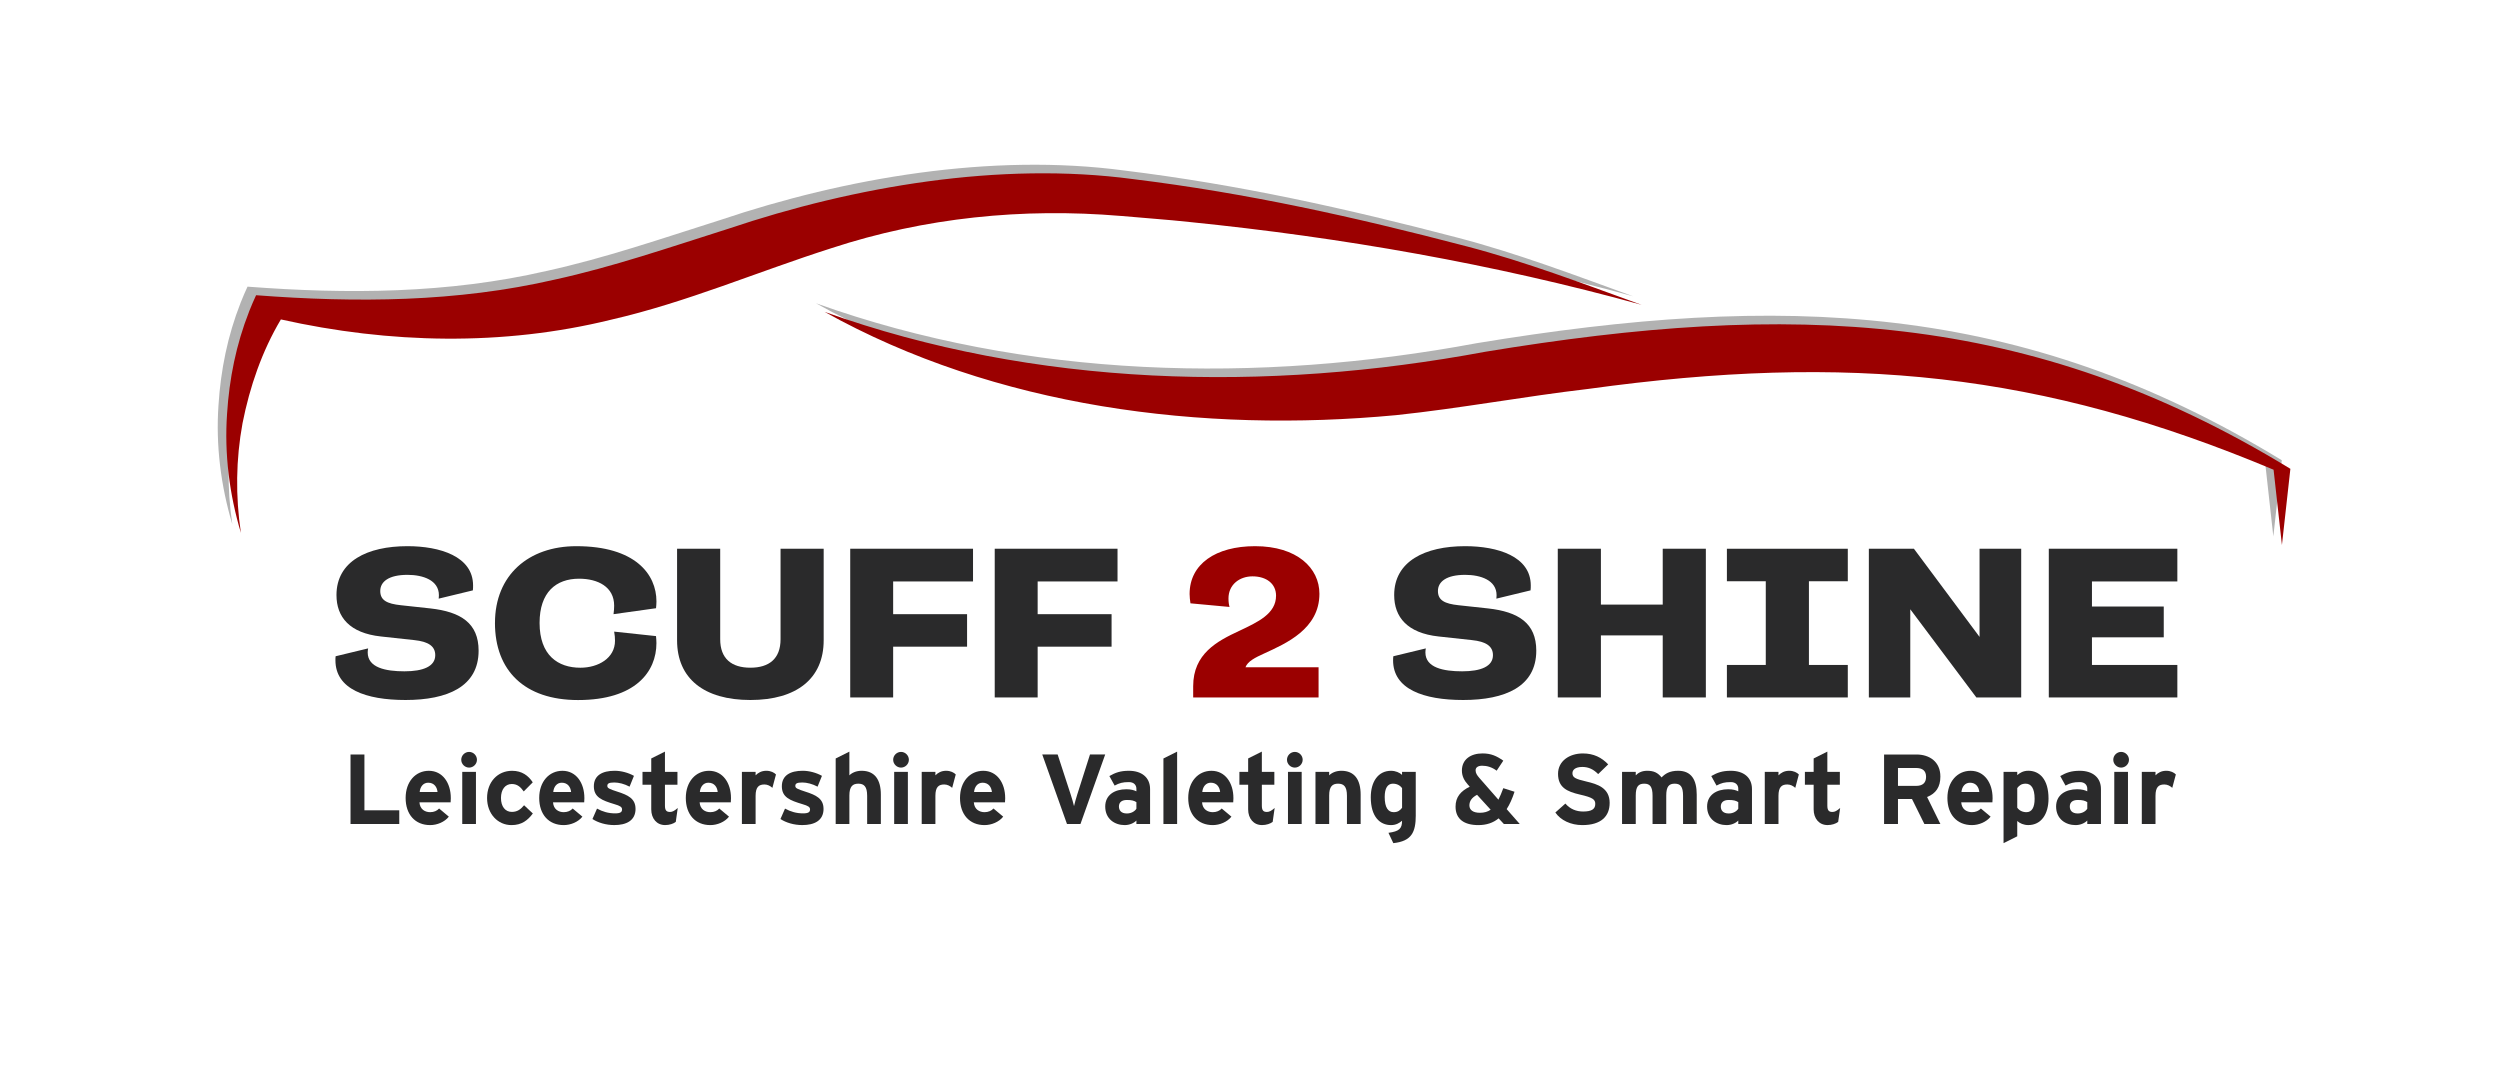 <?xml version="1.0" encoding="UTF-8"?><svg id="Layer_1" xmlns="http://www.w3.org/2000/svg" viewBox="0 0 1000 426.82"><defs><style>.cls-1{fill:none;}.cls-2{fill:#9b0000;}.cls-3{fill:#b2b2b2;}.cls-4{fill:#2a2a2b;}</style></defs><rect class="cls-1" y="0" width="1000" height="426.82"/><g><path class="cls-3" d="M444.82,82.93c8.83,.83,18.69,1.47,27.44,2.43,61,6.17,121.75,16.78,180.97,33.15-23.27-8.42-46.35-17.23-70.28-23.47-44.78-11.71-87.31-21.2-133.28-26.84-52.98-7.09-111.49,2.93-161.61,19.82-23.56,7.46-46.28,15.3-69.58,20.39-39.15,9.04-79.35,9.31-119.48,6.25h0c-.95,2.05-1.83,4.11-2.66,6.19l-.17,.4h.02c-5.15,13.08-7.91,26.78-8.8,40.85-1.12,16.01,.95,32.32,5.54,47.62-2.19-14.65-2.01-29.36,.65-43.87,2.88-14.54,7.76-28.8,15.34-41.51,43.3,9.7,88.78,10.77,132.09,.11,30.24-6.94,58.91-19.31,88.19-28.63,37.25-12.22,76.49-16.18,115.62-12.88Z"/><path class="cls-3" d="M912.7,184.09c-104.57-63.84-200.16-66.92-322.06-46.81-87.45,16.33-179.91,14.23-264.25-15.97,68.56,38.25,151.14,48.6,228.59,41.32,25.73-2.71,51.24-7.5,76.86-10.49,104.27-14.38,181.34-6.62,274.15,32.32l3.34,30.11,3.04-27.41h0l.34-3.08Z"/></g><g><path class="cls-2" d="M448.25,86.36c8.83,.83,18.69,1.47,27.44,2.43,61,6.17,121.75,16.78,180.97,33.15-23.27-8.42-46.35-17.23-70.28-23.47-44.78-11.71-87.31-21.2-133.28-26.84-52.98-7.09-111.49,2.93-161.61,19.82-23.56,7.46-46.28,15.3-69.58,20.39-39.15,9.04-79.35,9.31-119.48,6.25h0c-.95,2.05-1.83,4.11-2.66,6.19l-.17,.4h.02c-5.15,13.08-7.91,26.78-8.8,40.85-1.12,16.01,.95,32.32,5.54,47.62-2.19-14.65-2.01-29.36,.65-43.87,2.88-14.54,7.76-28.8,15.34-41.51,43.3,9.7,88.78,10.77,132.09,.11,30.24-6.94,58.91-19.31,88.19-28.63,37.25-12.22,76.49-16.18,115.62-12.88Z"/><path class="cls-2" d="M916.14,187.52c-104.57-63.84-200.16-66.92-322.06-46.81-87.45,16.33-179.91,14.23-264.25-15.97,68.56,38.25,151.14,48.6,228.59,41.32,25.73-2.71,51.24-7.5,76.86-10.49,104.27-14.38,181.34-6.62,274.15,32.32l3.34,30.11,3.04-27.41h0l.34-3.08Z"/></g><g><path class="cls-4" d="M134.17,264.11c0-.51,0-1.02,.08-1.61l13-3.14c-.08,.42-.17,1.02-.17,1.61,0,6.12,7.22,7.56,14.7,7.56s12.32-1.95,12.32-6.46c0-3.57-2.72-5.44-8.41-6.03l-13.34-1.45c-12.49-1.36-17.76-7.73-17.76-16.57,0-13.51,12.32-19.55,28.38-19.55,13,0,26.26,4.08,26.26,15.72,0,.59,0,1.28-.08,1.96l-13.68,3.31c0-.17,.09-.68,.09-1.36,0-6.03-6.37-8.16-12.58-8.16-7.48,0-10.88,2.72-10.88,6.46s2.72,5.1,8.24,5.69l11.81,1.28c12.15,1.36,19.29,5.86,19.29,16.91,0,14.36-12.41,19.72-29.23,19.72-15.89,0-28.04-4.33-28.04-15.89Z"/><path class="cls-4" d="M197.99,249.15c0-19.04,13.34-30.68,32.55-30.68,23.54,0,32.04,11.22,32.04,22.1,0,.93-.09,1.87-.17,2.72l-17,2.38c.17-1.27,.25-2.29,.25-3.4,0-7.56-6.54-10.79-14.02-10.79-9.26,0-15.81,5.44-15.81,17.68,0,13,7.39,17.93,16.32,17.93,7.14,0,13.85-3.82,13.85-10.79,0-1.19-.09-2.29-.34-3.65l16.74,1.79c.08,.93,.17,1.78,.17,2.8,0,11.47-8.41,22.78-31.36,22.78-21.42,0-33.23-11.81-33.23-30.85Z"/><path class="cls-4" d="M270.83,256.12v-36.63h17.25v36.2c0,7.82,4.59,11.39,12.07,11.39,7.48,0,12.07-3.57,12.07-11.39v-36.2h17.25v36.63c0,15.3-10.79,23.88-29.32,23.88s-29.32-8.58-29.32-23.88Z"/><path class="cls-4" d="M357.26,258.67v20.31h-17.17v-59.49h49.12v13.09h-31.95v13.09h29.57v13h-29.57Z"/><path class="cls-4" d="M415.06,258.67v20.31h-17.17v-59.49h49.12v13.09h-31.95v13.09h29.57v13h-29.57Z"/><path class="cls-2" d="M477.27,278.98v-4.5c0-13,9.6-18.02,18.36-22.1,7.56-3.57,14.79-6.88,14.79-14.11,0-4.76-3.82-7.73-9.43-7.73-5.18,0-9.6,3.31-9.6,8.84,0,1.45,.17,2.55,.43,3.4l-15.64-1.45c-.17-1.19-.34-2.55-.34-3.74,0-11.98,10.45-19.12,26.18-19.12,16.83,0,25.75,8.75,25.75,19.04,0,14.11-13.43,19.89-22.1,23.88-3.57,1.62-6.63,3.15-7.48,5.52h29.24v12.07h-50.14Z"/><path class="cls-4" d="M557.24,264.11c0-.51,0-1.02,.09-1.61l13-3.14c-.09,.42-.17,1.02-.17,1.61,0,6.12,7.22,7.56,14.7,7.56s12.32-1.95,12.32-6.46c0-3.57-2.72-5.44-8.41-6.03l-13.34-1.45c-12.49-1.36-17.76-7.73-17.76-16.57,0-13.51,12.32-19.55,28.38-19.55,13,0,26.26,4.08,26.26,15.72,0,.59,0,1.28-.09,1.96l-13.68,3.31c0-.17,.09-.68,.09-1.36,0-6.03-6.37-8.16-12.58-8.16-7.48,0-10.88,2.72-10.88,6.46s2.72,5.1,8.24,5.69l11.81,1.28c12.15,1.36,19.29,5.86,19.29,16.91,0,14.36-12.41,19.72-29.24,19.72-15.89,0-28.04-4.33-28.04-15.89Z"/><path class="cls-4" d="M665.09,278.98v-24.82h-24.73v24.82h-17.25v-59.49h17.25v22.35h24.73v-22.35h17.25v59.49h-17.25Z"/><path class="cls-4" d="M690.76,278.98v-13h15.55v-33.48h-15.55v-13h48.36v13h-15.55v33.48h15.55v13h-48.36Z"/><path class="cls-4" d="M790.54,278.98l-26.43-35.27v35.27h-16.57v-59.49h18.02l26.26,35.27v-35.27h16.66v59.49h-17.93Z"/><path class="cls-4" d="M819.52,278.98v-59.49h51.42v13.09h-34.16v10.03h28.72v12.32h-28.72v11.05h34.16v13h-51.42Z"/></g><g><path class="cls-4" d="M159.71,329.6h-19.5v-27.8h5.56v22.32h13.94v5.48Z"/><path class="cls-4" d="M180.33,319.19c0,.79-.04,1.35-.08,1.75h-12.47c.2,2.86,2.3,3.93,4.29,3.93,1.51,0,2.78-.56,3.57-1.47l3.89,3.26c-1.67,2.14-4.69,3.38-7.47,3.38-6,0-9.81-4.25-9.81-10.84s4.01-10.88,9.29-10.88c5.56,0,8.78,4.93,8.78,10.88Zm-5.32-2.38c-.16-1.87-1.27-3.73-3.73-3.73-1.99,0-3.22,1.63-3.41,3.73h7.15Z"/><path class="cls-4" d="M190.78,303.9c0,1.71-1.43,3.14-3.14,3.14s-3.14-1.43-3.14-3.14,1.43-3.14,3.14-3.14,3.14,1.43,3.14,3.14Zm-.4,25.7h-5.48v-20.85h5.48v20.85Z"/><path class="cls-4" d="M213.14,325.39c-2.03,2.7-4.41,4.65-8.54,4.65-5.44,0-9.77-4.45-9.77-10.84s4.21-10.88,10.01-10.88c3.97,0,6.51,1.95,8.26,4.61l-3.61,3.65c-1.23-1.75-2.54-2.98-4.77-2.98-2.62,0-4.33,2.18-4.33,5.6s1.71,5.56,4.33,5.56c2.14,0,3.5-.95,4.92-2.66l3.5,3.3Z"/><path class="cls-4" d="M233.76,319.19c0,.79-.04,1.35-.08,1.75h-12.47c.2,2.86,2.3,3.93,4.29,3.93,1.51,0,2.78-.56,3.57-1.47l3.89,3.26c-1.67,2.14-4.69,3.38-7.47,3.38-6,0-9.81-4.25-9.81-10.84s4.01-10.88,9.29-10.88c5.56,0,8.78,4.93,8.78,10.88Zm-5.32-2.38c-.16-1.87-1.27-3.73-3.73-3.73-1.99,0-3.22,1.63-3.41,3.73h7.15Z"/><path class="cls-4" d="M254.22,323.52c0,4.81-3.81,6.51-8.5,6.51-3.3,0-6.51-.95-8.74-2.42l1.83-4.17c2.22,1.23,4.57,1.91,7.23,1.91,2.14,0,2.78-.52,2.78-1.59,0-.95-.75-1.43-3.06-2.1-5-1.51-8.22-2.74-8.22-7.15s3.46-6.2,8.34-6.2c2.62,0,5.48,.79,7.7,2.03l-1.75,4.33c-2.06-1.11-4.33-1.67-6.08-1.67-2.22,0-2.82,.44-2.82,1.35s.64,1.23,4.33,2.42c3.73,1.23,6.95,2.58,6.95,6.75Z"/><path class="cls-4" d="M271.1,323.2l-.79,5.56c-.91,.72-2.54,1.27-4.25,1.27-3.38,0-5.56-2.62-5.56-6.28v-9.85h-3.5v-5.16h3.5v-5.36l5.48-2.74v8.1h5v5.16h-5v8.38c0,1.99,.71,2.5,2.03,2.5,.99,0,1.75-.44,3.1-1.59Z"/><path class="cls-4" d="M292.4,319.19c0,.79-.04,1.35-.08,1.75h-12.47c.2,2.86,2.3,3.93,4.29,3.93,1.51,0,2.78-.56,3.57-1.47l3.89,3.26c-1.67,2.14-4.69,3.38-7.47,3.38-6,0-9.81-4.25-9.81-10.84s4.01-10.88,9.29-10.88c5.56,0,8.78,4.93,8.78,10.88Zm-5.32-2.38c-.16-1.87-1.27-3.73-3.73-3.73-1.99,0-3.22,1.63-3.41,3.73h7.15Z"/><path class="cls-4" d="M310.39,309.78l-1.43,5.36c-.87-.79-1.95-1.35-3.18-1.35-2.14,0-3.54,.91-3.54,4.53v11.28h-5.48v-20.85h5.48v1.39c.95-.99,2.34-1.83,4.29-1.83,1.79,0,3.14,.72,3.85,1.47Z"/><path class="cls-4" d="M329.42,323.52c0,4.81-3.81,6.51-8.5,6.51-3.3,0-6.51-.95-8.74-2.42l1.83-4.17c2.22,1.23,4.57,1.91,7.23,1.91,2.14,0,2.78-.52,2.78-1.59,0-.95-.75-1.43-3.06-2.1-5-1.51-8.22-2.74-8.22-7.15s3.46-6.2,8.34-6.2c2.62,0,5.48,.79,7.7,2.03l-1.75,4.33c-2.06-1.11-4.33-1.67-6.08-1.67-2.22,0-2.82,.44-2.82,1.35s.64,1.23,4.33,2.42c3.73,1.23,6.95,2.58,6.95,6.75Z"/><path class="cls-4" d="M352.34,329.6h-5.48v-11.28c0-3.73-1.27-4.85-3.53-4.85s-3.58,1.11-3.58,4.73v11.4h-5.48v-26.21l5.48-2.74v9.49c.95-.99,2.7-1.83,4.89-1.83,5.32,0,7.7,3.65,7.7,9.53v11.76Z"/><path class="cls-4" d="M363.55,303.9c0,1.71-1.43,3.14-3.14,3.14s-3.14-1.43-3.14-3.14,1.43-3.14,3.14-3.14,3.14,1.43,3.14,3.14Zm-.4,25.7h-5.48v-20.85h5.48v20.85Z"/><path class="cls-4" d="M382.3,309.78l-1.43,5.36c-.87-.79-1.95-1.35-3.18-1.35-2.14,0-3.53,.91-3.53,4.53v11.28h-5.48v-20.85h5.48v1.39c.95-.99,2.34-1.83,4.29-1.83,1.79,0,3.14,.72,3.85,1.47Z"/><path class="cls-4" d="M402.08,319.19c0,.79-.04,1.35-.08,1.75h-12.47c.2,2.86,2.3,3.93,4.29,3.93,1.51,0,2.78-.56,3.57-1.47l3.89,3.26c-1.67,2.14-4.69,3.38-7.47,3.38-6,0-9.81-4.25-9.81-10.84s4.01-10.88,9.29-10.88c5.56,0,8.78,4.93,8.78,10.88Zm-5.32-2.38c-.16-1.87-1.27-3.73-3.73-3.73-1.99,0-3.22,1.63-3.41,3.73h7.15Z"/><path class="cls-4" d="M442.08,301.79l-9.89,27.8h-5.4l-9.89-27.8h6.16l5.24,16.08c.52,1.55,1.07,3.57,1.31,4.57,.24-1.03,.75-2.94,1.27-4.57l5.12-16.08h6.08Z"/><path class="cls-4" d="M460.04,329.6h-5.48v-1.39c-.99,1.03-2.74,1.83-4.69,1.83-3.89,0-7.78-2.38-7.78-7.43,0-4.61,3.73-6.91,8.46-6.91,1.91,0,3.14,.4,4.01,.83v-1.03c0-1.47-.99-2.66-2.98-2.66-2.5,0-3.81,.36-5.72,1.39l-2.11-3.81c2.42-1.39,4.45-2.11,7.82-2.11,5.04,0,8.46,2.62,8.46,7.31v13.98Zm-5.48-6.12v-2.62c-.95-.6-1.87-.87-3.81-.87-2.07,0-3.18,.95-3.18,2.62,0,1.47,.83,2.78,3.18,2.78,1.79,0,3.22-.91,3.81-1.91Z"/><path class="cls-4" d="M470.85,329.6h-5.48v-26.21l5.48-2.74v28.95Z"/><path class="cls-4" d="M493.37,319.19c0,.79-.04,1.35-.08,1.75h-12.47c.2,2.86,2.3,3.93,4.29,3.93,1.51,0,2.78-.56,3.57-1.47l3.89,3.26c-1.67,2.14-4.69,3.38-7.47,3.38-6,0-9.81-4.25-9.81-10.84s4.01-10.88,9.29-10.88c5.56,0,8.78,4.93,8.78,10.88Zm-5.32-2.38c-.16-1.87-1.27-3.73-3.73-3.73-1.99,0-3.22,1.63-3.41,3.73h7.15Z"/><path class="cls-4" d="M509.86,323.2l-.79,5.56c-.91,.72-2.54,1.27-4.25,1.27-3.38,0-5.56-2.62-5.56-6.28v-9.85h-3.5v-5.16h3.5v-5.36l5.48-2.74v8.1h5v5.16h-5v8.38c0,1.99,.71,2.5,2.03,2.5,.99,0,1.75-.44,3.1-1.59Z"/><path class="cls-4" d="M521.07,303.9c0,1.71-1.43,3.14-3.14,3.14s-3.14-1.43-3.14-3.14,1.43-3.14,3.14-3.14,3.14,1.43,3.14,3.14Zm-.4,25.7h-5.48v-20.85h5.48v20.85Z"/><path class="cls-4" d="M544.26,329.6h-5.48v-11.28c0-3.73-1.27-4.85-3.54-4.85s-3.57,1.11-3.57,4.73v11.4h-5.48v-20.85h5.48v1.39c.95-.99,2.7-1.83,4.88-1.83,5.32,0,7.71,3.65,7.71,9.53v11.76Z"/><path class="cls-4" d="M566.31,326.06c0,6.87-1.67,10.41-8.98,11.2l-1.95-4.13c4.29-.6,5.44-1.63,5.44-4.84-1.03,.91-2.42,1.75-4.41,1.75-4.45,0-8.1-3.34-8.1-11.12,0-6.24,2.94-10.6,8.1-10.6,1.83,0,3.42,.72,4.41,1.63v-1.19h5.48v17.32Zm-5.48-2.94v-7.86c-.83-1.15-2.1-1.79-3.69-1.79-2.1,0-3.26,1.83-3.26,5.32,0,4.29,1.43,6.08,3.58,6.08,1.71,0,2.58-.72,3.37-1.75Z"/><path class="cls-4" d="M607.9,329.6h-6.35l-2.1-2.26c-2.18,1.79-4.85,2.7-8.1,2.7-5.68,0-9.13-2.38-9.13-7.39,0-3.89,2.14-6.24,5.68-7.98l-.72-.79c-1.47-1.63-2.42-3.42-2.42-5.64,0-4.53,3.57-6.87,8.26-6.87,3.41,0,5.64,1.03,8.3,2.9l-2.66,4.01c-1.83-1.39-3.81-1.99-5.8-1.99-1.63,0-2.62,.67-2.62,1.83s.59,1.99,1.47,3.02l7.66,8.74c.64-1.27,1.27-2.78,1.95-4.61l4.49,1.43c-.87,2.7-1.91,5.04-3.14,6.95l5.24,5.96Zm-11.64-5.72l-5.44-5.96c-2.18,1.15-3.06,2.58-3.06,4.25,0,1.79,1.43,2.94,4.21,2.94,1.71,0,3.14-.4,4.29-1.23Z"/><path class="cls-4" d="M643.86,321.18c0,5.28-3.34,8.86-10.92,8.86-4.65,0-8.7-1.95-10.8-5.04l4.01-3.57c1.95,2.26,4.45,3.18,7.11,3.18,3.3,0,4.85-.91,4.85-3.02,0-1.79-.95-2.58-6.19-3.77-5.12-1.19-8.7-2.82-8.7-8.3,0-5.04,4.45-8.14,9.93-8.14,4.33,0,7.51,1.63,10.13,4.37l-4.01,3.89c-1.79-1.83-3.77-2.86-6.32-2.86-2.98,0-3.97,1.27-3.97,2.5,0,1.75,1.19,2.3,5.6,3.34,4.41,1.03,9.29,2.54,9.29,8.58Z"/><path class="cls-4" d="M678.7,329.6h-5.48v-11.28c0-3.73-1.07-4.85-3.34-4.85s-3.38,1.11-3.38,4.73v11.4h-5.48v-11.28c0-3.73-1.07-4.85-3.34-4.85s-3.38,1.11-3.38,4.73v11.4h-5.48v-20.85h5.48v1.39c.95-.99,2.38-1.83,4.57-1.83,2.66,0,4.21,.75,5.76,2.66,1.43-1.47,3.18-2.66,6.63-2.66,5.32,0,7.43,3.65,7.43,9.53v11.76Z"/><path class="cls-4" d="M700.79,329.6h-5.48v-1.39c-.99,1.03-2.74,1.83-4.69,1.83-3.89,0-7.78-2.38-7.78-7.43,0-4.61,3.73-6.91,8.46-6.91,1.91,0,3.14,.4,4.01,.83v-1.03c0-1.47-.99-2.66-2.98-2.66-2.5,0-3.81,.36-5.72,1.39l-2.1-3.81c2.42-1.39,4.45-2.11,7.82-2.11,5.05,0,8.46,2.62,8.46,7.31v13.98Zm-5.48-6.12v-2.62c-.95-.6-1.87-.87-3.81-.87-2.07,0-3.18,.95-3.18,2.62,0,1.47,.83,2.78,3.18,2.78,1.79,0,3.22-.91,3.81-1.91Z"/><path class="cls-4" d="M719.54,309.78l-1.43,5.36c-.87-.79-1.95-1.35-3.18-1.35-2.14,0-3.54,.91-3.54,4.53v11.28h-5.48v-20.85h5.48v1.39c.95-.99,2.34-1.83,4.29-1.83,1.79,0,3.14,.72,3.85,1.47Z"/><path class="cls-4" d="M736.06,323.2l-.79,5.56c-.91,.72-2.54,1.27-4.25,1.27-3.38,0-5.56-2.62-5.56-6.28v-9.85h-3.5v-5.16h3.5v-5.36l5.48-2.74v8.1h5v5.16h-5v8.38c0,1.99,.71,2.5,2.03,2.5,.99,0,1.75-.44,3.1-1.59Z"/><path class="cls-4" d="M776.15,329.6h-6.4l-4.96-10.01h-5.6v10.01h-5.56v-27.8h12.95c5.24,0,9.57,2.9,9.57,8.82,0,4.17-1.79,6.79-5.32,8.18l5.32,10.8Zm-5.72-18.87c0-2.5-1.51-3.53-3.97-3.53h-7.27v7.15h7.27c2.58,0,3.97-1.19,3.97-3.61Z"/><path class="cls-4" d="M797.04,319.19c0,.79-.04,1.35-.08,1.75h-12.47c.2,2.86,2.3,3.93,4.29,3.93,1.51,0,2.78-.56,3.57-1.47l3.89,3.26c-1.67,2.14-4.69,3.38-7.47,3.38-6,0-9.81-4.25-9.81-10.84s4.01-10.88,9.29-10.88c5.56,0,8.78,4.93,8.78,10.88Zm-5.32-2.38c-.16-1.87-1.27-3.73-3.73-3.73-1.99,0-3.22,1.63-3.41,3.73h7.15Z"/><path class="cls-4" d="M819.41,319.43c0,6.24-2.94,10.6-8.1,10.6-1.83,0-3.41-.71-4.41-1.63v6.12l-5.48,2.74v-28.52h5.48v1.31c1.03-.91,2.42-1.75,4.41-1.75,4.45,0,8.1,3.34,8.1,11.12Zm-5.56,.12c0-4.29-1.43-6.08-3.57-6.08-1.71,0-2.58,.71-3.38,1.75v7.86c.83,1.15,2.11,1.79,3.69,1.79,2.1,0,3.26-1.83,3.26-5.32Z"/><path class="cls-4" d="M840.39,329.6h-5.48v-1.39c-.99,1.03-2.74,1.83-4.69,1.83-3.89,0-7.78-2.38-7.78-7.43,0-4.61,3.73-6.91,8.46-6.91,1.91,0,3.14,.4,4.01,.83v-1.03c0-1.47-.99-2.66-2.98-2.66-2.5,0-3.81,.36-5.72,1.39l-2.11-3.81c2.42-1.39,4.45-2.11,7.82-2.11,5.04,0,8.46,2.62,8.46,7.31v13.98Zm-5.48-6.12v-2.62c-.95-.6-1.87-.87-3.81-.87-2.07,0-3.18,.95-3.18,2.62,0,1.47,.83,2.78,3.18,2.78,1.79,0,3.22-.91,3.81-1.91Z"/><path class="cls-4" d="M851.59,303.9c0,1.71-1.43,3.14-3.14,3.14s-3.14-1.43-3.14-3.14,1.43-3.14,3.14-3.14,3.14,1.43,3.14,3.14Zm-.4,25.7h-5.48v-20.85h5.48v20.85Z"/><path class="cls-4" d="M870.34,309.78l-1.43,5.36c-.87-.79-1.95-1.35-3.18-1.35-2.14,0-3.53,.91-3.53,4.53v11.28h-5.48v-20.85h5.48v1.39c.95-.99,2.34-1.83,4.29-1.83,1.79,0,3.14,.72,3.85,1.47Z"/></g></svg>